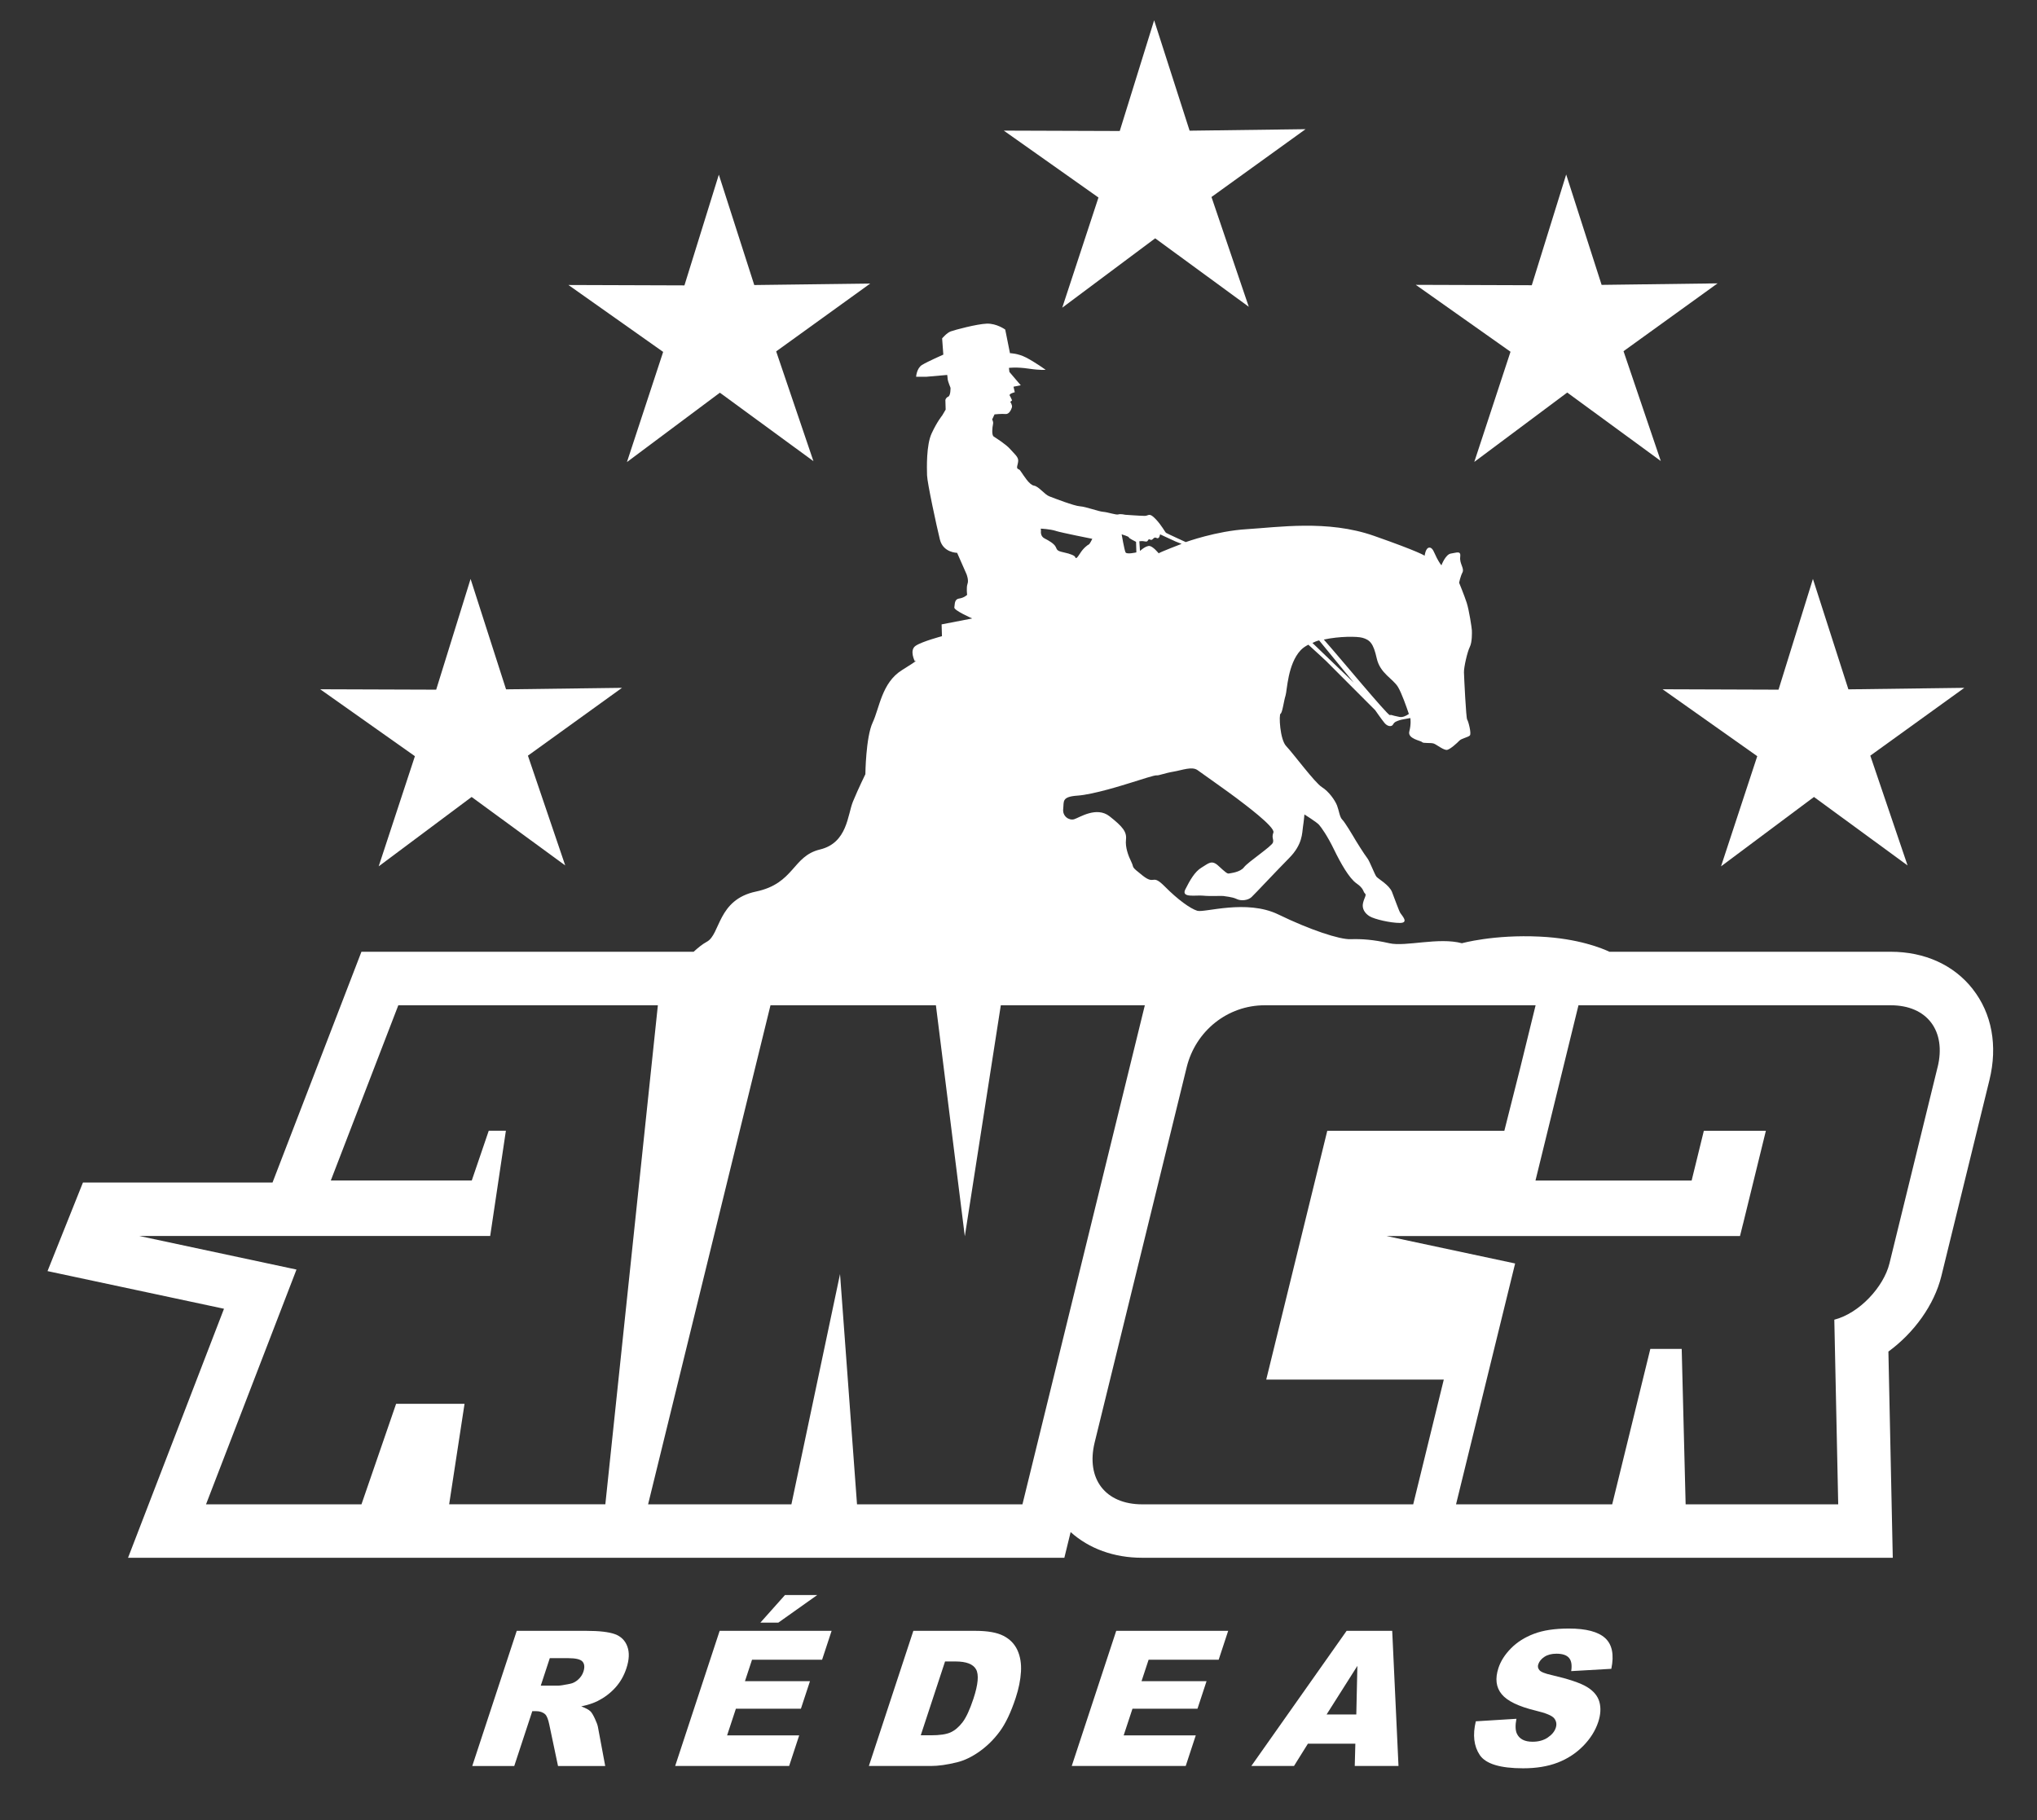 <?xml version="1.0" encoding="UTF-8"?>
<svg id="Layer_1" data-name="Layer 1" xmlns="http://www.w3.org/2000/svg" viewBox="0 0 512.26 457.76">
  <rect x="0" y="0" width="512.26" height="457.76" fill="#333333" stroke="none"/>
  <defs>
    <style>
      .cls-1 {
        fill: #fff;
      }
    </style>
  </defs>
  <g>
    <path class="cls-1" d="m118.76,444.18l11.19-34h17.51c3.25,0,5.64.28,7.17.83,1.53.56,2.58,1.59,3.13,3.1.56,1.51.48,3.34-.24,5.51-.62,1.89-1.56,3.51-2.81,4.88-1.25,1.37-2.73,2.48-4.41,3.33-1.08.54-2.45.99-4.13,1.35,1.11.42,1.89.83,2.32,1.25.29.28.66.87,1.09,1.79s.69,1.62.78,2.11l1.84,9.85h-11.87l-2.19-10.39c-.27-1.34-.62-2.22-1.04-2.62-.58-.53-1.36-.79-2.31-.79h-.93l-4.54,13.8h-10.55Zm17.21-20.22h4.43c.48,0,1.46-.16,2.94-.46.74-.14,1.43-.5,2.06-1.07.63-.57,1.07-1.23,1.31-1.97.36-1.1.29-1.94-.21-2.53-.5-.59-1.71-.88-3.63-.88h-4.61l-2.27,6.91Z"/>
    <path class="cls-1" d="m180.98,410.18h28.15l-2.39,7.26h-17.62l-1.78,5.4h16.35l-2.28,6.93h-16.35l-2.21,6.7h18.13l-2.53,7.7h-28.66l11.19-34Zm16.41-9h8.12l-9.77,6.93h-4.52l6.18-6.93Z"/>
    <path class="cls-1" d="m229.69,410.18h15.61c3.08,0,5.42.42,7.04,1.25,1.62.83,2.79,2.03,3.51,3.59.72,1.56,1.02,3.38.9,5.45-.12,2.07-.57,4.27-1.33,6.59-1.2,3.63-2.54,6.45-4.02,8.45s-3.19,3.68-5.1,5.03c-1.91,1.35-3.79,2.25-5.62,2.7-2.51.62-4.7.93-6.57.93h-15.61l11.19-34Zm7.97,7.7l-6.11,18.57h2.57c2.2,0,3.84-.24,4.92-.73,1.09-.49,2.09-1.34,3.02-2.55.92-1.21,1.83-3.18,2.73-5.9,1.19-3.6,1.41-6.07.67-7.4-.74-1.33-2.47-1.99-5.19-1.99h-2.62Z"/>
    <path class="cls-1" d="m280.71,410.18h28.15l-2.39,7.26h-17.62l-1.78,5.4h16.35l-2.28,6.93h-16.35l-2.21,6.7h18.13l-2.53,7.7h-28.66l11.19-34Z"/>
    <path class="cls-1" d="m340.84,438.56h-11.93l-3.5,5.61h-10.73l23.97-34h11.46l1.58,34h-11l.15-5.61Zm.24-7.35l.27-12.22-7.74,12.22h7.46Z"/>
    <path class="cls-1" d="m371.15,432.93l10.2-.63c-.32,1.62-.28,2.86.1,3.71.63,1.38,1.95,2.06,3.96,2.06,1.5,0,2.77-.35,3.81-1.05s1.72-1.52,2.02-2.45c.29-.88.16-1.67-.38-2.37-.54-.7-2.12-1.35-4.73-1.97-4.27-1.04-7.1-2.41-8.5-4.13-1.41-1.72-1.68-3.9-.81-6.56.57-1.75,1.62-3.4,3.15-4.95,1.52-1.55,3.45-2.78,5.77-3.66,2.33-.89,5.26-1.33,8.8-1.33,4.34,0,7.39.81,9.14,2.42,1.75,1.62,2.26,4.19,1.53,7.71l-10.09.58c.24-1.53.05-2.64-.56-3.34-.61-.7-1.66-1.04-3.15-1.04-1.22,0-2.23.26-3.02.78-.79.52-1.3,1.15-1.55,1.89-.18.54-.08,1.03.29,1.46.35.45,1.38.87,3.11,1.25,4.27.99,7.23,1.99,8.88,3,1.65,1.01,2.69,2.27,3.1,3.77.41,1.5.31,3.18-.3,5.03-.72,2.18-1.98,4.19-3.79,6.03-1.81,1.84-3.96,3.24-6.43,4.19-2.48.95-5.36,1.42-8.66,1.42-5.78,0-9.42-1.11-10.91-3.34s-1.82-5.06-.99-8.49Z"/>
  </g>
  <path class="cls-1" d="m496.1,248.76c-4.74-6.05-12.07-9.38-20.63-9.38h-70.74c-1.71-.81-7.75-3.35-17.51-3.81-11.62-.56-19.58,1.67-19.58,1.67-5.85-1.58-14.16.93-18.24,0s-7.03-1.11-9.79-1.02c-2.76.09-10.11-2.32-18.14-6.22s-18.62-.37-20.39-.93c-1.77-.56-4.87-2.78-8.19-6.13-3.32-3.34-2.31-.19-5.51-2.69-3.2-2.51-2.08-1.86-2.86-3.43-.78-1.58-1.58-3.71-1.36-5.66.22-1.95-.83-3.25-4.13-5.85-3.3-2.6-7.64.37-8.91.74-1.28.37-2.97-.74-2.75-2.6.22-1.86-.46-3.06,3.59-3.34s11.62-2.69,13.72-3.34c2.1-.65,5.75-1.86,6.21-1.76.46.09,2.01-.56,4.21-.93s4.66-1.39,6.07-.37c1.41,1.02,7.99,5.66,9.69,6.96,1.7,1.3,9.89,7.33,9.37,8.72-.51,1.39.14,1.58-.11,2.51-.25.93-6.31,4.92-7.28,6.22-.98,1.3-3.46,1.49-3.82,1.58-.37.09-.93-.37-2.64-1.95-1.7-1.58-2.5-.56-4.22.46-1.72,1.02-2.95,3.25-4.08,5.48-1.13,2.23,2.71,1.39,4.47,1.58,1.76.19,4.88,0,5.16.09.28.09,2.12.19,3.25.74,1.12.56,2.87.37,3.76-.46.9-.84,6.08-6.4,9.48-9.84,3.4-3.43,3.23-6.31,3.46-7.8.23-1.48.37-3.16.37-3.16,0,0,3.1,1.95,3.67,2.6.57.65,2.11,2.78,3.77,6.22,1.67,3.43,3.8,7.24,5.68,8.54,1.88,1.3,1.63,2.13,2.1,2.51s-.15,1.02-.48,2.41c-.33,1.39.44,2.6,1.66,3.34,1.22.74,5.21,1.67,7.6,1.67s.5-1.86.11-2.51-1.39-3.53-2.09-5.29c-.7-1.76-3.41-3.25-3.89-3.81-.48-.56-1.68-3.9-2.35-4.73-.67-.84-2.89-4.36-3.57-5.57,0,0-2.03-3.43-2.7-4.08-.66-.65-.8-2.23-1.3-3.53-.5-1.3-2.04-3.53-3.82-4.64-1.78-1.11-7.34-8.63-8.96-10.3-1.61-1.67-1.89-7.98-1.43-8.17.46-.19.83-3.25,1.25-4.55.42-1.3.51-7.89,3.81-11.42.5-.53,1.16-.99,1.93-1.38,1.87,1.66,4.53,4.17,4.53,4.17l12.27,12.29s1.57,2.27,2.34,3.21,1.81,1.04,2.17.38c.36-.66.82-.76,1.56-1.04.53-.2,1.81-.36,2.75-.56.02.07.04.11.04.11,0,0,.22,1.39-.27,3.25-.5,1.86,2.92,2.32,3.21,2.69.29.37,2.21.09,2.96.37.74.28,2.54,1.76,3.36,1.58.82-.19,2.53-1.76,3.06-2.32.54-.56,2.19-.84,2.63-1.3.45-.46-.38-3.62-.67-3.99-.29-.37-.77-10.58-.81-11.88-.04-1.3.86-5.2,1.47-6.4.61-1.21.54-3.62.52-4.18-.02-.56-.7-5.1-1.31-6.96-.61-1.86-1.9-5.01-1.9-5.01,0,0,.32-1.58.85-2.6.52-1.02-.8-2.23-.57-3.9.23-1.67-.95-1.02-2.33-.84-1.38.19-2.4,2.97-2.4,2.97,0,0-.48-.56-1.16-1.86-.68-1.3-1-2.69-1.92-2.6-.92.09-1.14,2.04-1.14,2.04,0,0-1.13-.93-12.77-5.01-11.63-4.08-24.2-2.13-31.92-1.67-7.72.46-15.38,3.25-15.38,3.25,0,0-4.67-2.13-4.95-2.32-.28-.19-1.07-1.86-2.68-3.53-1.61-1.67-1.68-.74-2.69-.74s-4.89-.28-4.89-.28c0,0-1.21-.28-1.75-.09-.55.19-2.6-.56-3.8-.65-1.2-.09-4.37-1.3-5.84-1.39-1.48-.09-6.51-2.04-7.72-2.51-1.21-.46-2.65-2.51-3.86-2.69-1.2-.19-2.66-2.69-3.14-3.34-.48-.65-.29-.56-.85-.84-.56-.28-.03-1.02.03-2.04.06-1.02-.97-1.76-2.02-2.97-1.05-1.21-3.58-2.78-4.14-3.16-.56-.37-.34-2.32-.18-3.06.16-.74-.22-1.21-.22-1.21l.61-1.3s1.84-.19,2.76-.09c.92.09,1.44-1.11,1.61-1.67.17-.56-.41-1.39-.41-1.39l.45-.37s-.3-.74-.59-1.21c-.29-.46,1.27-.84,1.27-.84l-.32-1.39,1.83-.37-.57-.65c-.57-.65-2.29-2.69-2.29-2.69l-.12-1.02s1.83-.28,4.98.19c3.15.46,4.25.28,4.25.28,0,0-2.73-1.95-4.88-3.06-2.15-1.11-4.09-1.11-4.09-1.11l-1.19-5.94s-2.16-1.58-4.65-1.49c-2.48.09-8.06,1.58-9.06,1.95-1,.37-2.16,1.76-2.16,1.76l.3,4.08s-4,1.76-5.36,2.6c-1.36.84-1.48,2.97-1.48,2.97h2.58l5.24-.46s.11.74.12,1.11.71,2.13.71,2.13c0,0,.06,1.95-.58,2.23-.64.28-.71.84-.71.84l.07,2.41-.88,1.49s-1.25,1.49-2.63,4.46c-1.39,2.97-1.22,8.72-1.17,10.58.05,1.86,2.4,12.81,3.23,16.15.83,3.34,4.33,3.34,4.33,3.34l2.37,5.38s.6,1.49.25,2.41c-.34.93-.1,2.78-.1,2.78,0,0-.72.74-2,.93-1.28.19-1.06,1.49-1.22,2.23-.16.74,4.5,2.78,4.5,2.78l-7.7,1.49.09,2.97s-4.94,1.3-6.61,2.41c-1.67,1.11-.21,3.9-.21,3.9,0,0,1.82-.93-3.25,2.23-5.07,3.16-5.62,9.47-7.36,13.18-1.73,3.71-1.83,12.99-1.83,12.99,0,0-1.74,3.53-3.12,6.87-1.38,3.34-1.36,10.4-8.31,12.07-6.95,1.67-6.39,8.54-16.09,10.58-9.71,2.04-8.9,10.77-12.35,12.62-1.2.65-2.26,1.56-3.32,2.52h-83.54l-22.36,58.04H20.86l-8.91,22.28,44.38,9.47-24.13,62.63h235.46l1.58-6.46c4.65,4.17,10.88,6.46,17.99,6.46h188.76l-1.1-51.86c6.41-4.68,11.53-11.7,13.32-18.99l12.09-49.31c2.11-8.61.62-16.73-4.21-22.88Zm-153.53-88.37c1.95.56,2.8,1.39,3.65,5.2.85,3.81,4.11,5.1,5.37,7.24.91,1.54,2.11,4.95,2.71,6.74-.8.55-1.62.89-2.34.75-2.45-.47-1.8-.57-2.45-.47-.57.08-12.62-14.51-16.6-18.99,3.98-.87,8.44-.81,9.66-.46Zm-10.84.68l8.73,10.64-10.41-10c1.08-.54,1.68-.64,1.68-.64Zm-43.7-24.88c.85.19.54-.85,1.21-.47.67.38.82-.85,1.58-.43.76.43.91-.9.91-.9l3.9,1.8,1.52.6s-5.84,2.23-5.75,2.39c.1.16-1.56-2.05-2.59-1.86-1.03.19-2.13,1.26-2.13,1.26l-.16-2.44s.66-.14,1.51.05Zm-4.16-1.04c-.09.19,1.82,1.13,1.82,1.13l.08,2.65s-2.42.57-2.72,0c-.3-.57-.98-4.54-.98-4.54,0,0,1.89.57,1.8.76Zm-18.34-1.61c1.51.47,9.16,1.98,9.16,1.98,0,0-.62,1.32-.9,1.43-.28.11-1.38.93-2.19,2.25-.81,1.32-1.09,1.32-1.19.95-.1-.38-1.15-.85-2.94-1.23-1.79-.38-1.61-.66-2.01-1.42-.4-.76-1.64-1.51-2.78-2.08-1.14-.57-.9-1.89-.9-1.89l-.05-.57s2.29.09,3.8.57Zm-152.58,244.82l3.87-25.28h-17.21l-8.71,25.28h-39.09l22.75-59.05-39.51-8.44h88.22l3.95-26.48h-4.31l-4.27,12.52h-35.45l16.98-44.08h65.27l-13.21,125.52h-39.27Zm144.17,0h-41.6l-4.27-57.92-12.23,57.92h-36.04l30.78-125.52h41.6l7.27,58.1,9.05-58.1h36.22l-30.78,125.52Zm98.27,0h-68.14c-9.33,0-14.2-6.45-11.96-15.6l23.13-94.32c2.24-9.15,10.28-15.6,19.61-15.6h68.14l-3.83,15.6-4.03,15.96h-44.53l-15.35,62.58h44.65l-7.69,31.38Zm131.86-109.92l-12.09,49.31c-1.45,5.92-7.56,12.55-13.87,14.17l.98,46.44h-38.37l-.99-39.09h-7.89l-9.59,39.09h-39.27l14.86-60.58-32.33-6.9h88.88l.74-2.99h.01l5.76-23.49h-15.6l-3.07,12.52h-39.27l10.81-44.08h78.54c9.15,0,14.02,6.46,11.77,15.6Z"/>
  <polygon class="cls-1" points="218.84 71.32 189.68 71.69 180.77 43.93 172.12 71.78 142.95 71.68 166.77 88.51 157.66 116.22 181.03 98.77 204.56 115.99 195.19 88.38 218.84 71.32"/>
  <polygon class="cls-1" points="156.42 173 127.26 173.38 118.34 145.61 109.69 173.46 80.52 173.36 104.34 190.19 95.23 217.9 118.6 200.45 142.14 217.67 132.76 190.06 156.42 173"/>
  <polygon class="cls-1" points="493.99 173 464.83 173.38 455.91 145.61 447.26 173.46 418.1 173.36 441.91 190.19 432.8 217.9 456.17 200.45 479.71 217.67 470.34 190.06 493.99 173"/>
  <polygon class="cls-1" points="431.93 71.27 402.77 71.65 393.86 43.89 385.21 71.74 356.04 71.64 379.86 88.47 370.75 116.18 394.12 98.73 417.65 115.95 408.28 88.33 431.93 71.27"/>
  <polygon class="cls-1" points="328.32 32.49 299.16 32.87 290.24 5.1 281.59 32.95 252.43 32.85 276.24 49.68 267.13 77.39 290.5 59.94 314.04 77.16 304.66 49.55 328.32 32.49"/>
</svg>